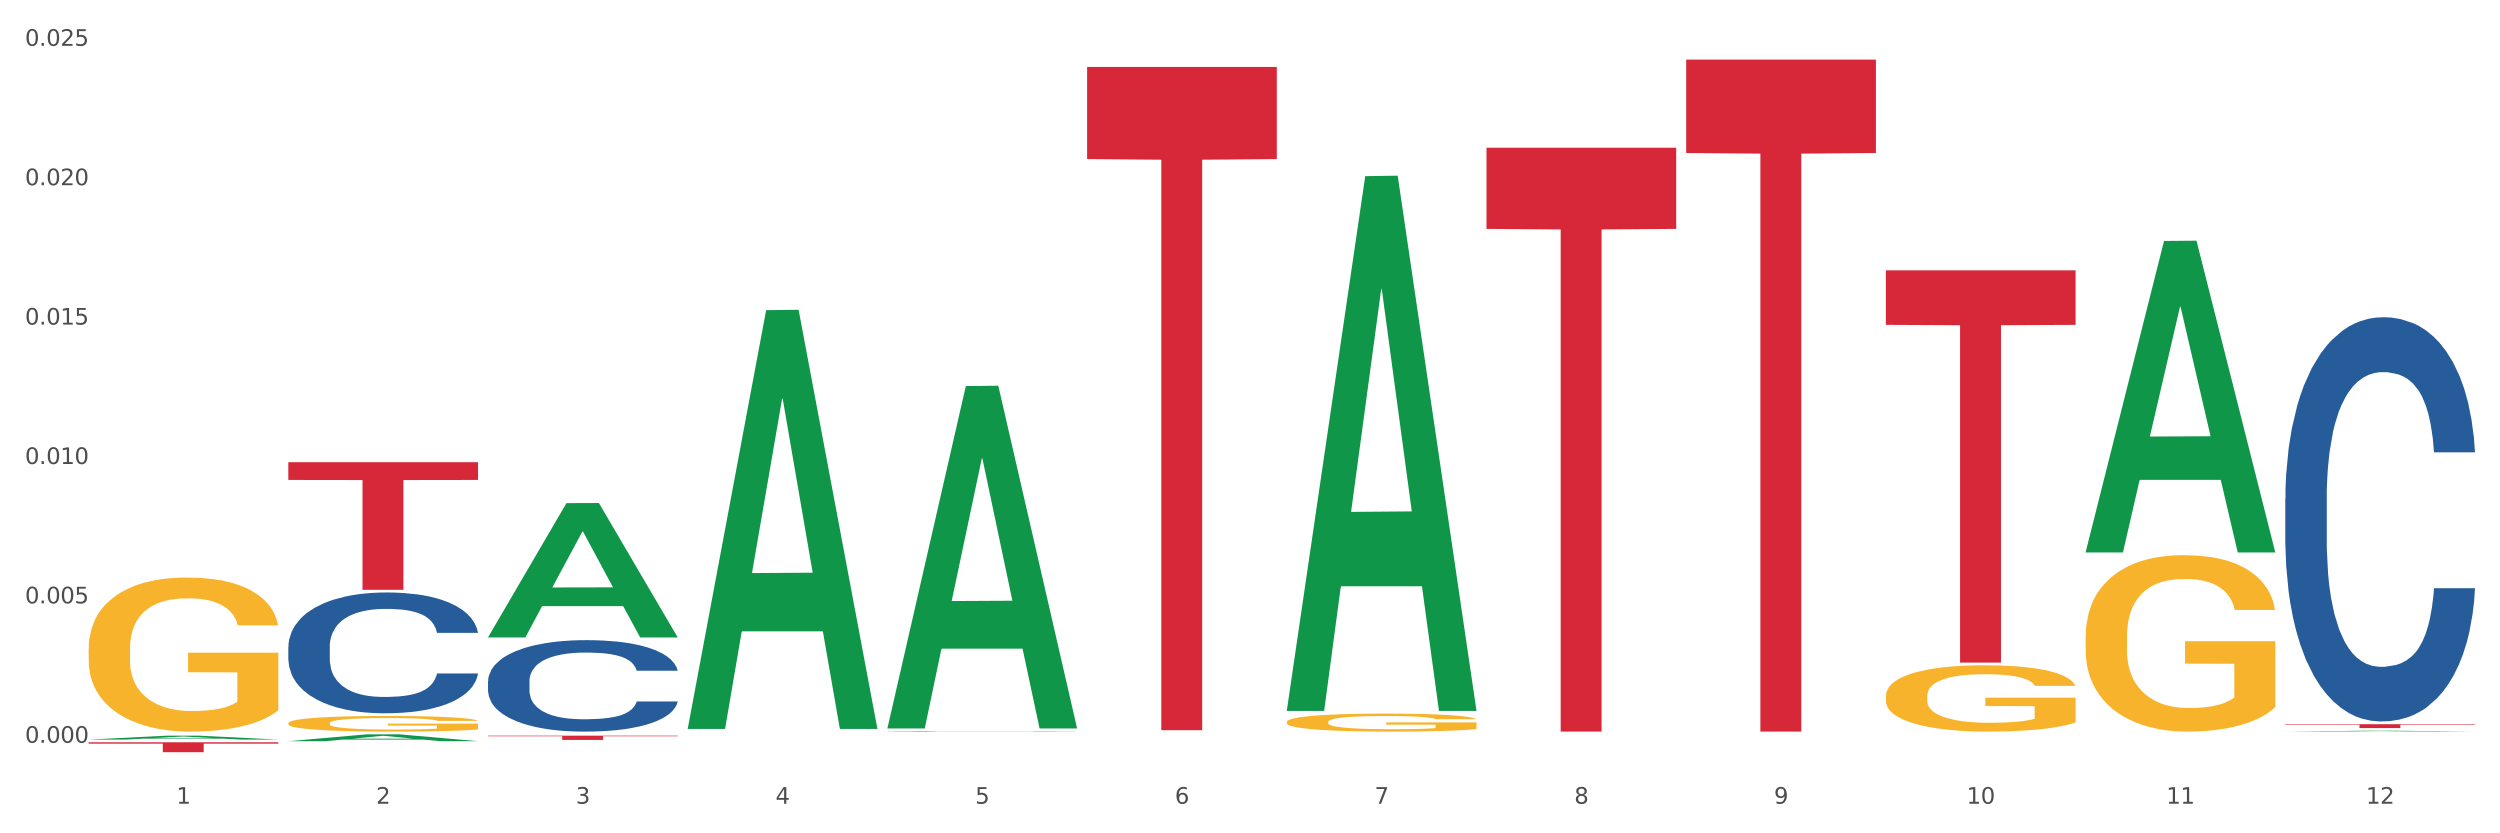 <?xml version="1.0" encoding="utf-8" standalone="no"?>
<!DOCTYPE svg PUBLIC "-//W3C//DTD SVG 1.1//EN"
  "http://www.w3.org/Graphics/SVG/1.1/DTD/svg11.dtd">
<svg xmlns:xlink="http://www.w3.org/1999/xlink" width="1080pt" height="360pt" viewBox="0 0 1080 360" xmlns="http://www.w3.org/2000/svg" version="1.1">
 <rect x="0" y="0" width="1080" height="360" fill="#333333" stroke="none"/>
 <defs>
  <style type="text/css">*{stroke-linejoin: round; stroke-linecap: butt}</style>
 </defs>
 <g id="figure_1">
  <g id="patch_1">
   <path d="M 0 360 
L 1080 360 
L 1080 0 
L 0 0 
z
" style="fill: #ffffff; stroke: #ffffff; stroke-linejoin: miter"/>
  </g>
  <g id="axes_1">
   <g id="matplotlib.axis_1">
    <g id="xtick_1">
     <g id="text_1">
      <!-- 1 -->
      <g style="fill: #4d4d4d" transform="translate(76.207 347.204) scale(0.096 -0.096)">
       <defs>
        <path id="DejaVuSans-31" d="M 794 531 
L 1825 531 
L 1825 4091 
L 703 3866 
L 703 4441 
L 1819 4666 
L 2450 4666 
L 2450 531 
L 3481 531 
L 3481 0 
L 794 0 
L 794 531 
z
" transform="scale(0.016)"/>
       </defs>
       <use xlink:href="#DejaVuSans-31"/>
      </g>
     </g>
    </g>
    <g id="xtick_2">
     <g id="text_2">
      <!-- 2 -->
      <g style="fill: #4d4d4d" transform="translate(162.476 347.204) scale(0.096 -0.096)">
       <defs>
        <path id="DejaVuSans-32" d="M 1228 531 
L 3431 531 
L 3431 0 
L 469 0 
L 469 531 
Q 828 903 1448 1529 
Q 2069 2156 2228 2338 
Q 2531 2678 2651 2914 
Q 2772 3150 2772 3378 
Q 2772 3750 2511 3984 
Q 2250 4219 1831 4219 
Q 1534 4219 1204 4116 
Q 875 4013 500 3803 
L 500 4441 
Q 881 4594 1212 4672 
Q 1544 4750 1819 4750 
Q 2544 4750 2975 4387 
Q 3406 4025 3406 3419 
Q 3406 3131 3298 2873 
Q 3191 2616 2906 2266 
Q 2828 2175 2409 1742 
Q 1991 1309 1228 531 
z
" transform="scale(0.016)"/>
       </defs>
       <use xlink:href="#DejaVuSans-32"/>
      </g>
     </g>
    </g>
    <g id="xtick_3">
     <g id="text_3">
      <!-- 3 -->
      <g style="fill: #4d4d4d" transform="translate(248.745 347.204) scale(0.096 -0.096)">
       <defs>
        <path id="DejaVuSans-33" d="M 2597 2516 
Q 3050 2419 3304 2112 
Q 3559 1806 3559 1356 
Q 3559 666 3084 287 
Q 2609 -91 1734 -91 
Q 1441 -91 1130 -33 
Q 819 25 488 141 
L 488 750 
Q 750 597 1062 519 
Q 1375 441 1716 441 
Q 2309 441 2620 675 
Q 2931 909 2931 1356 
Q 2931 1769 2642 2001 
Q 2353 2234 1838 2234 
L 1294 2234 
L 1294 2753 
L 1863 2753 
Q 2328 2753 2575 2939 
Q 2822 3125 2822 3475 
Q 2822 3834 2567 4026 
Q 2313 4219 1838 4219 
Q 1578 4219 1281 4162 
Q 984 4106 628 3988 
L 628 4550 
Q 988 4650 1302 4700 
Q 1616 4750 1894 4750 
Q 2613 4750 3031 4423 
Q 3450 4097 3450 3541 
Q 3450 3153 3228 2886 
Q 3006 2619 2597 2516 
z
" transform="scale(0.016)"/>
       </defs>
       <use xlink:href="#DejaVuSans-33"/>
      </g>
     </g>
    </g>
    <g id="xtick_4">
     <g id="text_4">
      <!-- 4 -->
      <g style="fill: #4d4d4d" transform="translate(335.014 347.204) scale(0.096 -0.096)">
       <defs>
        <path id="DejaVuSans-34" d="M 2419 4116 
L 825 1625 
L 2419 1625 
L 2419 4116 
z
M 2253 4666 
L 3047 4666 
L 3047 1625 
L 3713 1625 
L 3713 1100 
L 3047 1100 
L 3047 0 
L 2419 0 
L 2419 1100 
L 313 1100 
L 313 1709 
L 2253 4666 
z
" transform="scale(0.016)"/>
       </defs>
       <use xlink:href="#DejaVuSans-34"/>
      </g>
     </g>
    </g>
    <g id="xtick_5">
     <g id="text_5">
      <!-- 5 -->
      <g style="fill: #4d4d4d" transform="translate(421.284 347.204) scale(0.096 -0.096)">
       <defs>
        <path id="DejaVuSans-35" d="M 691 4666 
L 3169 4666 
L 3169 4134 
L 1269 4134 
L 1269 2991 
Q 1406 3038 1543 3061 
Q 1681 3084 1819 3084 
Q 2600 3084 3056 2656 
Q 3513 2228 3513 1497 
Q 3513 744 3044 326 
Q 2575 -91 1722 -91 
Q 1428 -91 1123 -41 
Q 819 9 494 109 
L 494 744 
Q 775 591 1075 516 
Q 1375 441 1709 441 
Q 2250 441 2565 725 
Q 2881 1009 2881 1497 
Q 2881 1984 2565 2268 
Q 2250 2553 1709 2553 
Q 1456 2553 1204 2497 
Q 953 2441 691 2322 
L 691 4666 
z
" transform="scale(0.016)"/>
       </defs>
       <use xlink:href="#DejaVuSans-35"/>
      </g>
     </g>
    </g>
    <g id="xtick_6">
     <g id="text_6">
      <!-- 6 -->
      <g style="fill: #4d4d4d" transform="translate(507.553 347.204) scale(0.096 -0.096)">
       <defs>
        <path id="DejaVuSans-36" d="M 2113 2584 
Q 1688 2584 1439 2293 
Q 1191 2003 1191 1497 
Q 1191 994 1439 701 
Q 1688 409 2113 409 
Q 2538 409 2786 701 
Q 3034 994 3034 1497 
Q 3034 2003 2786 2293 
Q 2538 2584 2113 2584 
z
M 3366 4563 
L 3366 3988 
Q 3128 4100 2886 4159 
Q 2644 4219 2406 4219 
Q 1781 4219 1451 3797 
Q 1122 3375 1075 2522 
Q 1259 2794 1537 2939 
Q 1816 3084 2150 3084 
Q 2853 3084 3261 2657 
Q 3669 2231 3669 1497 
Q 3669 778 3244 343 
Q 2819 -91 2113 -91 
Q 1303 -91 875 529 
Q 447 1150 447 2328 
Q 447 3434 972 4092 
Q 1497 4750 2381 4750 
Q 2619 4750 2861 4703 
Q 3103 4656 3366 4563 
z
" transform="scale(0.016)"/>
       </defs>
       <use xlink:href="#DejaVuSans-36"/>
      </g>
     </g>
    </g>
    <g id="xtick_7">
     <g id="text_7">
      <!-- 7 -->
      <g style="fill: #4d4d4d" transform="translate(593.822 347.204) scale(0.096 -0.096)">
       <defs>
        <path id="DejaVuSans-37" d="M 525 4666 
L 3525 4666 
L 3525 4397 
L 1831 0 
L 1172 0 
L 2766 4134 
L 525 4134 
L 525 4666 
z
" transform="scale(0.016)"/>
       </defs>
       <use xlink:href="#DejaVuSans-37"/>
      </g>
     </g>
    </g>
    <g id="xtick_8">
     <g id="text_8">
      <!-- 8 -->
      <g style="fill: #4d4d4d" transform="translate(680.091 347.204) scale(0.096 -0.096)">
       <defs>
        <path id="DejaVuSans-38" d="M 2034 2216 
Q 1584 2216 1326 1975 
Q 1069 1734 1069 1313 
Q 1069 891 1326 650 
Q 1584 409 2034 409 
Q 2484 409 2743 651 
Q 3003 894 3003 1313 
Q 3003 1734 2745 1975 
Q 2488 2216 2034 2216 
z
M 1403 2484 
Q 997 2584 770 2862 
Q 544 3141 544 3541 
Q 544 4100 942 4425 
Q 1341 4750 2034 4750 
Q 2731 4750 3128 4425 
Q 3525 4100 3525 3541 
Q 3525 3141 3298 2862 
Q 3072 2584 2669 2484 
Q 3125 2378 3379 2068 
Q 3634 1759 3634 1313 
Q 3634 634 3220 271 
Q 2806 -91 2034 -91 
Q 1263 -91 848 271 
Q 434 634 434 1313 
Q 434 1759 690 2068 
Q 947 2378 1403 2484 
z
M 1172 3481 
Q 1172 3119 1398 2916 
Q 1625 2713 2034 2713 
Q 2441 2713 2670 2916 
Q 2900 3119 2900 3481 
Q 2900 3844 2670 4047 
Q 2441 4250 2034 4250 
Q 1625 4250 1398 4047 
Q 1172 3844 1172 3481 
z
" transform="scale(0.016)"/>
       </defs>
       <use xlink:href="#DejaVuSans-38"/>
      </g>
     </g>
    </g>
    <g id="xtick_9">
     <g id="text_9">
      <!-- 9 -->
      <g style="fill: #4d4d4d" transform="translate(766.361 347.204) scale(0.096 -0.096)">
       <defs>
        <path id="DejaVuSans-39" d="M 703 97 
L 703 672 
Q 941 559 1184 500 
Q 1428 441 1663 441 
Q 2288 441 2617 861 
Q 2947 1281 2994 2138 
Q 2813 1869 2534 1725 
Q 2256 1581 1919 1581 
Q 1219 1581 811 2004 
Q 403 2428 403 3163 
Q 403 3881 828 4315 
Q 1253 4750 1959 4750 
Q 2769 4750 3195 4129 
Q 3622 3509 3622 2328 
Q 3622 1225 3098 567 
Q 2575 -91 1691 -91 
Q 1453 -91 1209 -44 
Q 966 3 703 97 
z
M 1959 2075 
Q 2384 2075 2632 2365 
Q 2881 2656 2881 3163 
Q 2881 3666 2632 3958 
Q 2384 4250 1959 4250 
Q 1534 4250 1286 3958 
Q 1038 3666 1038 3163 
Q 1038 2656 1286 2365 
Q 1534 2075 1959 2075 
z
" transform="scale(0.016)"/>
       </defs>
       <use xlink:href="#DejaVuSans-39"/>
      </g>
     </g>
    </g>
    <g id="xtick_10">
     <g id="text_10">
      <!-- 10 -->
      <g style="fill: #4d4d4d" transform="translate(849.576 347.204) scale(0.096 -0.096)">
       <defs>
        <path id="DejaVuSans-30" d="M 2034 4250 
Q 1547 4250 1301 3770 
Q 1056 3291 1056 2328 
Q 1056 1369 1301 889 
Q 1547 409 2034 409 
Q 2525 409 2770 889 
Q 3016 1369 3016 2328 
Q 3016 3291 2770 3770 
Q 2525 4250 2034 4250 
z
M 2034 4750 
Q 2819 4750 3233 4129 
Q 3647 3509 3647 2328 
Q 3647 1150 3233 529 
Q 2819 -91 2034 -91 
Q 1250 -91 836 529 
Q 422 1150 422 2328 
Q 422 3509 836 4129 
Q 1250 4750 2034 4750 
z
" transform="scale(0.016)"/>
       </defs>
       <use xlink:href="#DejaVuSans-31"/>
       <use xlink:href="#DejaVuSans-30" transform="translate(63.623 0)"/>
      </g>
     </g>
    </g>
    <g id="xtick_11">
     <g id="text_11">
      <!-- 11 -->
      <g style="fill: #4d4d4d" transform="translate(935.845 347.204) scale(0.096 -0.096)">
       <use xlink:href="#DejaVuSans-31"/>
       <use xlink:href="#DejaVuSans-31" transform="translate(63.623 0)"/>
      </g>
     </g>
    </g>
    <g id="xtick_12">
     <g id="text_12">
      <!-- 12 -->
      <g style="fill: #4d4d4d" transform="translate(1022.114 347.204) scale(0.096 -0.096)">
       <use xlink:href="#DejaVuSans-31"/>
       <use xlink:href="#DejaVuSans-32" transform="translate(63.623 0)"/>
      </g>
     </g>
    </g>
    <g id="xtick_13"/>
    <g id="xtick_14"/>
    <g id="xtick_15"/>
    <g id="xtick_16"/>
    <g id="xtick_17"/>
    <g id="xtick_18"/>
    <g id="xtick_19"/>
    <g id="xtick_20"/>
    <g id="xtick_21"/>
    <g id="xtick_22"/>
    <g id="xtick_23"/>
   </g>
   <g id="matplotlib.axis_2">
    <g id="ytick_1">
     <g id="text_13">
      <!-- 0.000 -->
      <g style="fill: #4d4d4d" transform="translate(10.8 320.875) scale(0.096 -0.096)">
       <defs>
        <path id="DejaVuSans-2e" d="M 684 794 
L 1344 794 
L 1344 0 
L 684 0 
L 684 794 
z
" transform="scale(0.016)"/>
       </defs>
       <use xlink:href="#DejaVuSans-30"/>
       <use xlink:href="#DejaVuSans-2e" transform="translate(63.623 0)"/>
       <use xlink:href="#DejaVuSans-30" transform="translate(95.41 0)"/>
       <use xlink:href="#DejaVuSans-30" transform="translate(159.033 0)"/>
       <use xlink:href="#DejaVuSans-30" transform="translate(222.656 0)"/>
      </g>
     </g>
    </g>
    <g id="ytick_2">
     <g id="text_14">
      <!-- 0.005 -->
      <g style="fill: #4d4d4d" transform="translate(10.8 260.658) scale(0.096 -0.096)">
       <use xlink:href="#DejaVuSans-30"/>
       <use xlink:href="#DejaVuSans-2e" transform="translate(63.623 0)"/>
       <use xlink:href="#DejaVuSans-30" transform="translate(95.41 0)"/>
       <use xlink:href="#DejaVuSans-30" transform="translate(159.033 0)"/>
       <use xlink:href="#DejaVuSans-35" transform="translate(222.656 0)"/>
      </g>
     </g>
    </g>
    <g id="ytick_3">
     <g id="text_15">
      <!-- 0.010 -->
      <g style="fill: #4d4d4d" transform="translate(10.8 200.442) scale(0.096 -0.096)">
       <use xlink:href="#DejaVuSans-30"/>
       <use xlink:href="#DejaVuSans-2e" transform="translate(63.623 0)"/>
       <use xlink:href="#DejaVuSans-30" transform="translate(95.41 0)"/>
       <use xlink:href="#DejaVuSans-31" transform="translate(159.033 0)"/>
       <use xlink:href="#DejaVuSans-30" transform="translate(222.656 0)"/>
      </g>
     </g>
    </g>
    <g id="ytick_4">
     <g id="text_16">
      <!-- 0.015 -->
      <g style="fill: #4d4d4d" transform="translate(10.8 140.225) scale(0.096 -0.096)">
       <use xlink:href="#DejaVuSans-30"/>
       <use xlink:href="#DejaVuSans-2e" transform="translate(63.623 0)"/>
       <use xlink:href="#DejaVuSans-30" transform="translate(95.41 0)"/>
       <use xlink:href="#DejaVuSans-31" transform="translate(159.033 0)"/>
       <use xlink:href="#DejaVuSans-35" transform="translate(222.656 0)"/>
      </g>
     </g>
    </g>
    <g id="ytick_5">
     <g id="text_17">
      <!-- 0.020 -->
      <g style="fill: #4d4d4d" transform="translate(10.8 80.009) scale(0.096 -0.096)">
       <use xlink:href="#DejaVuSans-30"/>
       <use xlink:href="#DejaVuSans-2e" transform="translate(63.623 0)"/>
       <use xlink:href="#DejaVuSans-30" transform="translate(95.41 0)"/>
       <use xlink:href="#DejaVuSans-32" transform="translate(159.033 0)"/>
       <use xlink:href="#DejaVuSans-30" transform="translate(222.656 0)"/>
      </g>
     </g>
    </g>
    <g id="ytick_6">
     <g id="text_18">
      <!-- 0.025 -->
      <g style="fill: #4d4d4d" transform="translate(10.8 19.793) scale(0.096 -0.096)">
       <use xlink:href="#DejaVuSans-30"/>
       <use xlink:href="#DejaVuSans-2e" transform="translate(63.623 0)"/>
       <use xlink:href="#DejaVuSans-30" transform="translate(95.41 0)"/>
       <use xlink:href="#DejaVuSans-32" transform="translate(159.033 0)"/>
       <use xlink:href="#DejaVuSans-35" transform="translate(222.656 0)"/>
      </g>
     </g>
    </g>
    <g id="ytick_7"/>
    <g id="ytick_8"/>
    <g id="ytick_9"/>
    <g id="ytick_10"/>
    <g id="ytick_11"/>
   </g>
   <g id="PolyCollection_1">
    <path d="M 38.283 319.498 
L 38.367 319.496 
L 72.164 317.815 
L 86.189 317.813 
L 120.239 319.501 
L 104.017 319.501 
L 96.666 319.108 
L 61.771 319.108 
L 61.518 319.114 
L 54.421 319.501 
L 38.283 319.501 
L 38.283 319.498 
L 66.165 318.873 
L 92.272 318.872 
L 79.345 318.173 
L 79.176 318.17 
L 79.007 318.175 
L 66.08 318.872 
L 66.165 318.873 
L 38.283 319.498 
z
" clip-path="url(#pe23109fe87)" style="fill: #109648"/>
    <path d="M 814.706 116.791 
L 896.662 116.791 
L 896.662 140.339 
L 864.423 140.498 
L 864.423 286.24 
L 846.75 286.24 
L 846.75 140.498 
L 814.706 140.339 
L 814.706 116.951 
L 814.706 116.791 
z
" clip-path="url(#pe23109fe87)" style="fill: #d62839"/>
    <path d="M 728.437 25.759 
L 810.392 25.759 
L 810.392 66.102 
L 778.154 66.375 
L 778.154 316.061 
L 760.481 316.061 
L 760.481 66.375 
L 728.437 66.102 
L 728.437 26.032 
L 728.437 25.759 
z
" clip-path="url(#pe23109fe87)" style="fill: #d62839"/>
    <path d="M 642.167 63.83 
L 724.123 63.83 
L 724.123 98.882 
L 691.885 99.119 
L 691.885 316.061 
L 674.212 316.061 
L 674.212 99.119 
L 642.167 98.882 
L 642.167 64.067 
L 642.167 63.83 
z
" clip-path="url(#pe23109fe87)" style="fill: #d62839"/>
    <path d="M 469.629 28.908 
L 551.585 28.908 
L 551.585 68.726 
L 519.346 68.995 
L 519.346 315.434 
L 501.673 315.434 
L 501.673 68.995 
L 469.629 68.726 
L 469.629 29.177 
L 469.629 28.908 
z
" clip-path="url(#pe23109fe87)" style="fill: #d62839"/>
    <path d="M 210.821 317.817 
L 292.777 317.817 
L 292.777 318.072 
L 260.539 318.074 
L 260.539 319.651 
L 242.866 319.651 
L 242.866 318.074 
L 210.821 318.072 
L 210.821 317.819 
L 210.821 317.817 
z
" clip-path="url(#pe23109fe87)" style="fill: #d62839"/>
    <path d="M 124.552 199.676 
L 206.508 199.676 
L 206.508 207.334 
L 174.269 207.386 
L 174.269 254.784 
L 156.597 254.784 
L 156.597 207.386 
L 124.552 207.334 
L 124.552 199.728 
L 124.552 199.676 
z
" clip-path="url(#pe23109fe87)" style="fill: #d62839"/>
    <path d="M 38.283 320.667 
L 120.239 320.667 
L 120.239 321.262 
L 88 321.266 
L 88 324.95 
L 70.327 324.95 
L 70.327 321.266 
L 38.283 321.262 
L 38.283 320.671 
L 38.283 320.667 
z
" clip-path="url(#pe23109fe87)" style="fill: #d62839"/>
    <path d="M 124.552 279.4 
L 124.649 279.352 
L 124.649 278.018 
L 124.94 276.206 
L 126.005 272.87 
L 127.362 270.344 
L 129.687 267.389 
L 130.946 266.15 
L 132.593 264.767 
L 135.983 262.527 
L 139.858 260.621 
L 142.571 259.572 
L 144.605 258.905 
L 149.158 257.713 
L 151.774 257.189 
L 154.486 256.76 
L 156.811 256.474 
L 160.686 256.141 
L 163.786 255.998 
L 167.371 255.95 
L 170.374 255.998 
L 174.346 256.188 
L 180.158 256.76 
L 182.386 257.094 
L 185.389 257.666 
L 188.489 258.428 
L 191.008 259.191 
L 193.914 260.287 
L 196.917 261.717 
L 199.824 263.528 
L 201.858 265.196 
L 203.505 266.96 
L 204.958 269.105 
L 206.024 271.44 
L 206.508 273.394 
L 188.78 273.394 
L 188.296 271.631 
L 187.327 269.724 
L 186.358 268.437 
L 185.292 267.389 
L 183.646 266.197 
L 182.192 265.435 
L 179.771 264.529 
L 177.543 263.957 
L 175.702 263.624 
L 173.474 263.338 
L 168.727 263.052 
L 165.336 263.052 
L 163.205 263.147 
L 160.589 263.385 
L 158.361 263.719 
L 155.746 264.291 
L 153.711 264.91 
L 151.677 265.721 
L 150.515 266.293 
L 148.771 267.341 
L 147.608 268.199 
L 146.058 269.677 
L 145.186 270.725 
L 143.636 273.442 
L 142.958 275.444 
L 142.668 276.826 
L 142.474 278.351 
L 142.474 285.787 
L 143.055 289.123 
L 143.54 290.553 
L 144.315 292.173 
L 145.768 294.271 
L 147.899 296.32 
L 150.127 297.798 
L 151.968 298.703 
L 153.711 299.37 
L 155.455 299.895 
L 157.586 300.371 
L 159.33 300.657 
L 161.946 300.943 
L 165.046 301.086 
L 167.468 301.086 
L 172.408 300.848 
L 174.636 300.61 
L 176.768 300.276 
L 179.092 299.752 
L 180.933 299.18 
L 181.999 298.751 
L 183.742 297.845 
L 185.099 296.892 
L 186.261 295.796 
L 187.036 294.843 
L 187.908 293.413 
L 188.586 291.792 
L 188.78 290.934 
L 206.508 290.934 
L 206.12 292.65 
L 205.442 294.318 
L 204.086 296.558 
L 203.02 297.845 
L 201.374 299.418 
L 199.63 300.753 
L 197.208 302.23 
L 194.98 303.326 
L 192.655 304.28 
L 190.136 305.138 
L 185.583 306.329 
L 183.936 306.663 
L 180.449 307.235 
L 177.736 307.568 
L 173.764 307.902 
L 169.696 308.093 
L 165.433 308.14 
L 161.655 308.045 
L 157.49 307.759 
L 154.874 307.473 
L 151.968 307.044 
L 148.577 306.377 
L 145.38 305.567 
L 142.377 304.613 
L 139.568 303.517 
L 136.952 302.278 
L 133.562 300.228 
L 131.043 298.227 
L 129.202 296.368 
L 127.943 294.795 
L 126.683 292.793 
L 126.005 291.411 
L 124.94 288.074 
L 124.552 284.976 
L 124.552 279.4 
z
" clip-path="url(#pe23109fe87)" style="fill: #255c99"/>
    <path d="M 210.821 294.299 
L 210.918 294.263 
L 210.918 293.252 
L 211.209 291.881 
L 212.275 289.355 
L 213.631 287.442 
L 215.956 285.204 
L 217.215 284.266 
L 218.862 283.219 
L 222.253 281.523 
L 226.128 280.08 
L 228.84 279.286 
L 230.874 278.78 
L 235.428 277.878 
L 238.043 277.481 
L 240.756 277.156 
L 243.081 276.94 
L 246.956 276.687 
L 250.056 276.579 
L 253.64 276.543 
L 256.643 276.579 
L 260.615 276.723 
L 266.427 277.156 
L 268.655 277.409 
L 271.659 277.842 
L 274.759 278.419 
L 277.277 278.997 
L 280.183 279.827 
L 283.187 280.91 
L 286.093 282.281 
L 288.127 283.544 
L 289.774 284.88 
L 291.227 286.504 
L 292.293 288.272 
L 292.777 289.752 
L 275.049 289.752 
L 274.565 288.416 
L 273.596 286.973 
L 272.627 285.998 
L 271.562 285.204 
L 269.915 284.302 
L 268.462 283.725 
L 266.04 283.039 
L 263.812 282.606 
L 261.971 282.353 
L 259.743 282.137 
L 254.996 281.92 
L 251.606 281.92 
L 249.474 281.992 
L 246.859 282.173 
L 244.631 282.425 
L 242.015 282.858 
L 239.981 283.328 
L 237.946 283.941 
L 236.784 284.374 
L 235.04 285.168 
L 233.878 285.818 
L 232.328 286.937 
L 231.456 287.731 
L 229.906 289.788 
L 229.228 291.304 
L 228.937 292.35 
L 228.743 293.505 
L 228.743 299.135 
L 229.324 301.661 
L 229.809 302.744 
L 230.584 303.971 
L 232.037 305.559 
L 234.168 307.111 
L 236.396 308.23 
L 238.237 308.916 
L 239.981 309.421 
L 241.724 309.818 
L 243.856 310.179 
L 245.599 310.395 
L 248.215 310.612 
L 251.315 310.72 
L 253.737 310.72 
L 258.677 310.54 
L 260.905 310.359 
L 263.037 310.107 
L 265.362 309.71 
L 267.202 309.276 
L 268.268 308.952 
L 270.012 308.266 
L 271.368 307.544 
L 272.53 306.714 
L 273.305 305.992 
L 274.177 304.91 
L 274.855 303.683 
L 275.049 303.033 
L 292.777 303.033 
L 292.39 304.332 
L 291.712 305.595 
L 290.355 307.292 
L 289.29 308.266 
L 287.643 309.457 
L 285.899 310.467 
L 283.477 311.586 
L 281.249 312.416 
L 278.924 313.138 
L 276.405 313.788 
L 271.852 314.69 
L 270.205 314.943 
L 266.718 315.376 
L 264.005 315.628 
L 260.034 315.881 
L 255.965 316.025 
L 251.702 316.061 
L 247.924 315.989 
L 243.759 315.773 
L 241.143 315.556 
L 238.237 315.231 
L 234.846 314.726 
L 231.649 314.113 
L 228.646 313.391 
L 225.837 312.561 
L 223.221 311.622 
L 219.831 310.07 
L 217.312 308.555 
L 215.471 307.147 
L 214.212 305.956 
L 212.953 304.44 
L 212.275 303.394 
L 211.209 300.867 
L 210.821 298.522 
L 210.821 294.299 
z
" clip-path="url(#pe23109fe87)" style="fill: #255c99"/>
    <path d="M 383.36 315.956 
L 383.457 315.956 
L 383.457 315.951 
L 383.747 315.944 
L 384.813 315.932 
L 386.169 315.923 
L 388.494 315.912 
L 389.754 315.907 
L 391.4 315.902 
L 394.791 315.894 
L 398.666 315.887 
L 401.378 315.883 
L 403.413 315.881 
L 407.966 315.876 
L 410.582 315.874 
L 413.294 315.873 
L 415.619 315.872 
L 419.494 315.871 
L 422.594 315.87 
L 426.178 315.87 
L 429.181 315.87 
L 433.153 315.871 
L 438.966 315.873 
L 441.194 315.874 
L 444.197 315.876 
L 447.297 315.879 
L 449.816 315.882 
L 452.722 315.886 
L 455.725 315.891 
L 458.631 315.898 
L 460.666 315.904 
L 462.312 315.91 
L 463.766 315.918 
L 464.831 315.927 
L 465.316 315.934 
L 447.588 315.934 
L 447.103 315.927 
L 446.134 315.92 
L 445.166 315.916 
L 444.1 315.912 
L 442.453 315.908 
L 441 315.905 
L 438.578 315.901 
L 436.35 315.899 
L 434.51 315.898 
L 432.281 315.897 
L 427.535 315.896 
L 424.144 315.896 
L 422.013 315.896 
L 419.397 315.897 
L 417.169 315.898 
L 414.553 315.901 
L 412.519 315.903 
L 410.485 315.906 
L 409.322 315.908 
L 407.578 315.912 
L 406.416 315.915 
L 404.866 315.92 
L 403.994 315.924 
L 402.444 315.934 
L 401.766 315.941 
L 401.475 315.947 
L 401.282 315.952 
L 401.282 315.979 
L 401.863 315.992 
L 402.347 315.997 
L 403.122 316.003 
L 404.575 316.011 
L 406.707 316.018 
L 408.935 316.023 
L 410.775 316.027 
L 412.519 316.029 
L 414.263 316.031 
L 416.394 316.033 
L 418.138 316.034 
L 420.753 316.035 
L 423.853 316.036 
L 426.275 316.036 
L 431.216 316.035 
L 433.444 316.034 
L 435.575 316.033 
L 437.9 316.031 
L 439.741 316.029 
L 440.806 316.027 
L 442.55 316.024 
L 443.906 316.02 
L 445.069 316.016 
L 445.844 316.013 
L 446.716 316.007 
L 447.394 316.001 
L 447.588 315.998 
L 465.316 315.998 
L 464.928 316.005 
L 464.25 316.011 
L 462.894 316.019 
L 461.828 316.024 
L 460.181 316.029 
L 458.437 316.034 
L 456.016 316.04 
L 453.788 316.044 
L 451.463 316.047 
L 448.944 316.05 
L 444.391 316.055 
L 442.744 316.056 
L 439.256 316.058 
L 436.544 316.059 
L 432.572 316.061 
L 428.503 316.061 
L 424.241 316.061 
L 420.463 316.061 
L 416.297 316.06 
L 413.682 316.059 
L 410.775 316.057 
L 407.385 316.055 
L 404.188 316.052 
L 401.185 316.048 
L 398.375 316.044 
L 395.76 316.04 
L 392.369 316.032 
L 389.85 316.025 
L 388.01 316.018 
L 386.75 316.012 
L 385.491 316.005 
L 384.813 316 
L 383.747 315.988 
L 383.36 315.976 
L 383.36 315.956 
z
" clip-path="url(#pe23109fe87)" style="fill: #255c99"/>
    <path d="M 987.244 215.504 
L 987.341 215.344 
L 987.341 210.879 
L 987.632 204.818 
L 988.697 193.654 
L 990.054 185.201 
L 992.379 175.312 
L 993.638 171.165 
L 995.285 166.54 
L 998.675 159.044 
L 1002.55 152.665 
L 1005.263 149.156 
L 1007.297 146.923 
L 1011.85 142.936 
L 1014.466 141.181 
L 1017.178 139.746 
L 1019.503 138.789 
L 1023.378 137.672 
L 1026.478 137.194 
L 1030.063 137.034 
L 1033.066 137.194 
L 1037.038 137.832 
L 1042.85 139.746 
L 1045.078 140.862 
L 1048.081 142.776 
L 1051.181 145.328 
L 1053.7 147.88 
L 1056.606 151.548 
L 1059.609 156.333 
L 1062.516 162.393 
L 1064.55 167.976 
L 1066.197 173.877 
L 1067.65 181.054 
L 1068.716 188.869 
L 1069.2 195.408 
L 1051.472 195.408 
L 1050.988 189.507 
L 1050.019 183.127 
L 1049.05 178.821 
L 1047.985 175.312 
L 1046.338 171.325 
L 1044.885 168.773 
L 1042.463 165.743 
L 1040.235 163.829 
L 1038.394 162.712 
L 1036.166 161.755 
L 1031.419 160.799 
L 1028.028 160.799 
L 1025.897 161.118 
L 1023.282 161.915 
L 1021.053 163.031 
L 1018.438 164.945 
L 1016.403 167.019 
L 1014.369 169.73 
L 1013.207 171.644 
L 1011.463 175.153 
L 1010.3 178.023 
L 1008.75 182.968 
L 1007.879 186.476 
L 1006.329 195.567 
L 1005.65 202.266 
L 1005.36 206.891 
L 1005.166 211.995 
L 1005.166 236.875 
L 1005.747 248.04 
L 1006.232 252.824 
L 1007.007 258.247 
L 1008.46 265.265 
L 1010.591 272.123 
L 1012.819 277.067 
L 1014.66 280.097 
L 1016.403 282.33 
L 1018.147 284.085 
L 1020.278 285.679 
L 1022.022 286.636 
L 1024.638 287.593 
L 1027.738 288.072 
L 1030.16 288.072 
L 1035.1 287.274 
L 1037.328 286.477 
L 1039.46 285.36 
L 1041.785 283.606 
L 1043.625 281.692 
L 1044.691 280.257 
L 1046.435 277.226 
L 1047.791 274.037 
L 1048.953 270.368 
L 1049.728 267.179 
L 1050.6 262.394 
L 1051.278 256.971 
L 1051.472 254.1 
L 1069.2 254.1 
L 1068.813 259.842 
L 1068.134 265.424 
L 1066.778 272.92 
L 1065.713 277.226 
L 1064.066 282.49 
L 1062.322 286.955 
L 1059.9 291.9 
L 1057.672 295.568 
L 1055.347 298.758 
L 1052.828 301.629 
L 1048.275 305.616 
L 1046.628 306.732 
L 1043.141 308.646 
L 1040.428 309.763 
L 1036.456 310.879 
L 1032.388 311.517 
L 1028.125 311.676 
L 1024.347 311.357 
L 1020.182 310.4 
L 1017.566 309.444 
L 1014.66 308.008 
L 1011.269 305.775 
L 1008.072 303.064 
L 1005.069 299.874 
L 1002.26 296.206 
L 999.644 292.059 
L 996.254 285.201 
L 993.735 278.502 
L 991.894 272.282 
L 990.635 267.019 
L 989.375 260.321 
L 988.697 255.695 
L 987.632 244.531 
L 987.244 234.164 
L 987.244 215.504 
z
" clip-path="url(#pe23109fe87)" style="fill: #255c99"/>
    <path d="M 900.975 275.059 
L 901.072 274.989 
L 901.072 272.483 
L 901.265 270.325 
L 902.233 265.104 
L 903.684 260.788 
L 904.749 258.491 
L 905.813 256.611 
L 907.071 254.732 
L 908.619 252.782 
L 911.425 249.928 
L 913.167 248.466 
L 915.296 246.935 
L 919.166 244.707 
L 921.972 243.454 
L 924.875 242.41 
L 929.616 241.157 
L 932.712 240.6 
L 936.002 240.182 
L 939.969 239.904 
L 942.969 239.834 
L 949.549 240.043 
L 955.161 240.67 
L 957.87 241.157 
L 961.353 241.992 
L 963.192 242.549 
L 966.191 243.663 
L 969.288 245.125 
L 971.416 246.378 
L 974.609 248.745 
L 977.028 251.112 
L 979.254 254.035 
L 980.415 256.054 
L 981.286 257.934 
L 982.06 260.092 
L 982.834 263.503 
L 965.417 263.503 
L 964.74 261.066 
L 963.676 258.769 
L 962.127 256.542 
L 960.773 255.149 
L 958.451 253.409 
L 956.322 252.295 
L 954.096 251.46 
L 951.387 250.764 
L 949.258 250.416 
L 946.259 250.137 
L 940.356 250.207 
L 936.389 250.764 
L 933.68 251.46 
L 931.938 252.086 
L 930.39 252.782 
L 928.648 253.757 
L 926.616 255.219 
L 925.165 256.542 
L 923.714 258.212 
L 922.553 259.883 
L 921.488 261.832 
L 920.617 263.921 
L 919.94 266.079 
L 919.359 268.724 
L 918.876 273.11 
L 918.876 282.647 
L 919.069 284.805 
L 919.553 287.659 
L 920.134 289.817 
L 921.101 292.393 
L 921.972 294.133 
L 923.617 296.639 
L 925.455 298.728 
L 926.907 300.05 
L 928.358 301.164 
L 930.874 302.696 
L 933.68 303.949 
L 936.099 304.714 
L 939.389 305.411 
L 941.614 305.689 
L 943.549 305.828 
L 948.291 305.828 
L 951.677 305.619 
L 955.451 305.132 
L 958.354 304.506 
L 960.773 303.74 
L 963.482 302.487 
L 965.224 301.303 
L 965.224 286.754 
L 943.937 286.684 
L 943.937 277.008 
L 982.931 277.008 
L 982.931 305.411 
L 981.286 306.872 
L 979.447 308.195 
L 977.512 309.378 
L 974.609 310.84 
L 971.126 312.233 
L 968.03 313.207 
L 964.74 314.043 
L 960.87 314.808 
L 955.838 315.505 
L 952.742 315.783 
L 948.871 315.992 
L 944.324 316.061 
L 940.356 315.922 
L 936.486 315.574 
L 932.422 314.948 
L 928.455 314.043 
L 925.455 313.138 
L 922.456 312.024 
L 919.263 310.562 
L 916.747 309.17 
L 914.812 307.917 
L 912.683 306.315 
L 910.361 304.227 
L 908.619 302.347 
L 907.071 300.398 
L 905.426 297.892 
L 904.265 295.734 
L 903.104 293.019 
L 902.426 291 
L 901.652 287.868 
L 901.072 283.482 
L 900.975 275.059 
z
" clip-path="url(#pe23109fe87)" style="fill: #f7b32b"/>
    <path d="M 814.706 300.648 
L 814.803 300.621 
L 814.803 299.679 
L 814.996 298.868 
L 815.964 296.905 
L 817.415 295.283 
L 818.479 294.419 
L 819.544 293.713 
L 820.802 293.006 
L 822.35 292.273 
L 825.156 291.201 
L 826.898 290.651 
L 829.026 290.075 
L 832.897 289.238 
L 835.703 288.767 
L 838.606 288.374 
L 843.347 287.903 
L 846.443 287.694 
L 849.733 287.537 
L 853.7 287.432 
L 856.7 287.406 
L 863.279 287.484 
L 868.891 287.72 
L 871.601 287.903 
L 875.084 288.217 
L 876.923 288.427 
L 879.922 288.845 
L 883.018 289.395 
L 885.147 289.866 
L 888.34 290.756 
L 890.759 291.645 
L 892.985 292.745 
L 894.146 293.503 
L 895.017 294.21 
L 895.791 295.021 
L 896.565 296.304 
L 879.148 296.304 
L 878.471 295.388 
L 877.406 294.524 
L 875.858 293.687 
L 874.504 293.163 
L 872.181 292.509 
L 870.053 292.09 
L 867.827 291.776 
L 865.118 291.515 
L 862.989 291.384 
L 859.99 291.279 
L 854.087 291.305 
L 850.12 291.515 
L 847.411 291.776 
L 845.669 292.012 
L 844.121 292.273 
L 842.379 292.64 
L 840.347 293.189 
L 838.896 293.687 
L 837.444 294.315 
L 836.283 294.943 
L 835.219 295.675 
L 834.348 296.461 
L 833.671 297.272 
L 833.09 298.266 
L 832.606 299.915 
L 832.606 303.5 
L 832.8 304.311 
L 833.284 305.384 
L 833.864 306.196 
L 834.832 307.164 
L 835.703 307.818 
L 837.348 308.76 
L 839.186 309.545 
L 840.638 310.042 
L 842.089 310.461 
L 844.605 311.037 
L 847.411 311.508 
L 849.83 311.796 
L 853.12 312.058 
L 855.345 312.162 
L 857.28 312.215 
L 862.021 312.215 
L 865.408 312.136 
L 869.182 311.953 
L 872.085 311.717 
L 874.504 311.429 
L 877.213 310.958 
L 878.955 310.514 
L 878.955 305.044 
L 857.667 305.018 
L 857.667 301.38 
L 896.662 301.38 
L 896.662 312.058 
L 895.017 312.607 
L 893.178 313.104 
L 891.243 313.549 
L 888.34 314.099 
L 884.857 314.622 
L 881.761 314.988 
L 878.471 315.303 
L 874.6 315.59 
L 869.569 315.852 
L 866.472 315.957 
L 862.602 316.035 
L 858.054 316.061 
L 854.087 316.009 
L 850.217 315.878 
L 846.153 315.643 
L 842.186 315.303 
L 839.186 314.962 
L 836.187 314.544 
L 832.993 313.994 
L 830.478 313.471 
L 828.543 313 
L 826.414 312.398 
L 824.092 311.613 
L 822.35 310.906 
L 820.802 310.173 
L 819.157 309.231 
L 817.996 308.42 
L 816.835 307.399 
L 816.157 306.64 
L 815.383 305.463 
L 814.803 303.814 
L 814.706 300.648 
z
" clip-path="url(#pe23109fe87)" style="fill: #f7b32b"/>
    <path d="M 555.898 311.873 
L 555.995 311.866 
L 555.995 311.61 
L 556.189 311.39 
L 557.156 310.856 
L 558.608 310.415 
L 559.672 310.181 
L 560.736 309.989 
L 561.994 309.797 
L 563.542 309.598 
L 566.348 309.306 
L 568.09 309.157 
L 570.219 309 
L 574.089 308.773 
L 576.895 308.645 
L 579.798 308.538 
L 584.539 308.41 
L 587.636 308.353 
L 590.925 308.311 
L 594.893 308.282 
L 597.892 308.275 
L 604.472 308.296 
L 610.084 308.36 
L 612.793 308.41 
L 616.276 308.496 
L 618.115 308.552 
L 621.114 308.666 
L 624.211 308.815 
L 626.34 308.943 
L 629.533 309.185 
L 631.952 309.427 
L 634.177 309.726 
L 635.338 309.932 
L 636.209 310.124 
L 636.983 310.344 
L 637.757 310.693 
L 620.34 310.693 
L 619.663 310.444 
L 618.599 310.209 
L 617.051 309.982 
L 615.696 309.839 
L 613.374 309.662 
L 611.245 309.548 
L 609.019 309.463 
L 606.31 309.391 
L 604.181 309.356 
L 601.182 309.327 
L 595.28 309.335 
L 591.312 309.391 
L 588.603 309.463 
L 586.861 309.527 
L 585.313 309.598 
L 583.572 309.697 
L 581.54 309.847 
L 580.088 309.982 
L 578.637 310.152 
L 577.476 310.323 
L 576.411 310.522 
L 575.541 310.735 
L 574.863 310.956 
L 574.283 311.226 
L 573.799 311.674 
L 573.799 312.648 
L 573.992 312.869 
L 574.476 313.16 
L 575.057 313.381 
L 576.024 313.644 
L 576.895 313.822 
L 578.54 314.078 
L 580.379 314.291 
L 581.83 314.426 
L 583.281 314.54 
L 585.797 314.696 
L 588.603 314.824 
L 591.022 314.902 
L 594.312 314.973 
L 596.537 315.002 
L 598.473 315.016 
L 603.214 315.016 
L 606.6 314.995 
L 610.374 314.945 
L 613.277 314.881 
L 615.696 314.803 
L 618.405 314.675 
L 620.147 314.554 
L 620.147 313.068 
L 598.86 313.061 
L 598.86 312.072 
L 637.854 312.072 
L 637.854 314.973 
L 636.209 315.123 
L 634.371 315.258 
L 632.435 315.379 
L 629.533 315.528 
L 626.049 315.67 
L 622.953 315.77 
L 619.663 315.855 
L 615.793 315.933 
L 610.761 316.005 
L 607.665 316.033 
L 603.794 316.054 
L 599.247 316.061 
L 595.28 316.047 
L 591.409 316.012 
L 587.345 315.948 
L 583.378 315.855 
L 580.379 315.763 
L 577.379 315.649 
L 574.186 315.5 
L 571.67 315.357 
L 569.735 315.229 
L 567.606 315.066 
L 565.284 314.853 
L 563.542 314.661 
L 561.994 314.461 
L 560.349 314.206 
L 559.188 313.985 
L 558.027 313.708 
L 557.35 313.502 
L 556.576 313.182 
L 555.995 312.734 
L 555.898 311.873 
z
" clip-path="url(#pe23109fe87)" style="fill: #f7b32b"/>
    <path d="M 383.36 318.122 
L 383.457 318.122 
L 383.457 318.122 
L 383.65 318.122 
L 384.618 318.121 
L 386.069 318.12 
L 387.133 318.12 
L 388.198 318.12 
L 389.456 318.12 
L 391.004 318.12 
L 393.81 318.119 
L 395.552 318.119 
L 397.68 318.119 
L 401.551 318.119 
L 404.357 318.118 
L 407.26 318.118 
L 412.001 318.118 
L 415.097 318.118 
L 418.387 318.118 
L 422.354 318.118 
L 425.354 318.118 
L 431.933 318.118 
L 437.545 318.118 
L 440.255 318.118 
L 443.738 318.118 
L 445.577 318.118 
L 448.576 318.118 
L 451.672 318.119 
L 453.801 318.119 
L 456.994 318.119 
L 459.413 318.119 
L 461.639 318.12 
L 462.8 318.12 
L 463.671 318.12 
L 464.445 318.12 
L 465.219 318.121 
L 447.802 318.121 
L 447.125 318.121 
L 446.06 318.12 
L 444.512 318.12 
L 443.158 318.12 
L 440.835 318.12 
L 438.707 318.119 
L 436.481 318.119 
L 433.772 318.119 
L 431.643 318.119 
L 428.644 318.119 
L 422.741 318.119 
L 418.774 318.119 
L 416.065 318.119 
L 414.323 318.119 
L 412.775 318.12 
L 411.033 318.12 
L 409.001 318.12 
L 407.55 318.12 
L 406.098 318.12 
L 404.937 318.12 
L 403.873 318.121 
L 403.002 318.121 
L 402.325 318.121 
L 401.744 318.121 
L 401.26 318.122 
L 401.26 318.123 
L 401.454 318.123 
L 401.938 318.124 
L 402.518 318.124 
L 403.486 318.124 
L 404.357 318.125 
L 406.002 318.125 
L 407.84 318.125 
L 409.292 318.125 
L 410.743 318.125 
L 413.259 318.126 
L 416.065 318.126 
L 418.484 318.126 
L 421.774 318.126 
L 423.999 318.126 
L 425.934 318.126 
L 430.675 318.126 
L 434.062 318.126 
L 437.836 318.126 
L 440.739 318.126 
L 443.158 318.126 
L 445.867 318.126 
L 447.608 318.126 
L 447.608 318.124 
L 426.321 318.124 
L 426.321 318.122 
L 465.316 318.122 
L 465.316 318.126 
L 463.671 318.126 
L 461.832 318.126 
L 459.897 318.127 
L 456.994 318.127 
L 453.511 318.127 
L 450.415 318.127 
L 447.125 318.127 
L 443.254 318.127 
L 438.223 318.127 
L 435.126 318.127 
L 431.256 318.127 
L 426.708 318.127 
L 422.741 318.127 
L 418.871 318.127 
L 414.807 318.127 
L 410.84 318.127 
L 407.84 318.127 
L 404.841 318.127 
L 401.647 318.127 
L 399.132 318.126 
L 397.197 318.126 
L 395.068 318.126 
L 392.746 318.126 
L 391.004 318.126 
L 389.456 318.125 
L 387.811 318.125 
L 386.65 318.125 
L 385.489 318.124 
L 384.811 318.124 
L 384.037 318.124 
L 383.457 318.123 
L 383.36 318.122 
z
" clip-path="url(#pe23109fe87)" style="fill: #f7b32b"/>
    <path d="M 987.244 312.842 
L 1069.2 312.842 
L 1069.2 313.075 
L 1036.961 313.076 
L 1036.961 314.516 
L 1019.289 314.516 
L 1019.289 313.076 
L 987.244 313.075 
L 987.244 312.844 
L 987.244 312.842 
z
" clip-path="url(#pe23109fe87)" style="fill: #d62839"/>
    <path d="M 124.552 312.428 
L 124.649 312.422 
L 124.649 312.2 
L 124.842 312.008 
L 125.81 311.546 
L 127.261 311.163 
L 128.326 310.96 
L 129.39 310.793 
L 130.648 310.626 
L 132.196 310.454 
L 135.002 310.201 
L 136.744 310.071 
L 138.873 309.935 
L 142.743 309.738 
L 145.549 309.627 
L 148.452 309.534 
L 153.193 309.423 
L 156.289 309.374 
L 159.579 309.337 
L 163.546 309.312 
L 166.546 309.306 
L 173.126 309.325 
L 178.738 309.38 
L 181.447 309.423 
L 184.93 309.497 
L 186.769 309.547 
L 189.768 309.646 
L 192.865 309.775 
L 194.994 309.886 
L 198.187 310.096 
L 200.606 310.306 
L 202.831 310.565 
L 203.992 310.744 
L 204.863 310.91 
L 205.637 311.101 
L 206.411 311.404 
L 188.994 311.404 
L 188.317 311.188 
L 187.253 310.984 
L 185.705 310.787 
L 184.35 310.663 
L 182.028 310.509 
L 179.899 310.411 
L 177.673 310.336 
L 174.964 310.275 
L 172.835 310.244 
L 169.836 310.219 
L 163.934 310.225 
L 159.966 310.275 
L 157.257 310.336 
L 155.515 310.392 
L 153.967 310.454 
L 152.226 310.54 
L 150.194 310.67 
L 148.742 310.787 
L 147.291 310.935 
L 146.13 311.083 
L 145.065 311.256 
L 144.194 311.441 
L 143.517 311.632 
L 142.937 311.866 
L 142.453 312.255 
L 142.453 313.1 
L 142.646 313.291 
L 143.13 313.544 
L 143.711 313.736 
L 144.678 313.964 
L 145.549 314.118 
L 147.194 314.34 
L 149.032 314.525 
L 150.484 314.643 
L 151.935 314.741 
L 154.451 314.877 
L 157.257 314.988 
L 159.676 315.056 
L 162.966 315.118 
L 165.191 315.142 
L 167.127 315.155 
L 171.868 315.155 
L 175.254 315.136 
L 179.028 315.093 
L 181.931 315.037 
L 184.35 314.969 
L 187.059 314.858 
L 188.801 314.754 
L 188.801 313.464 
L 167.514 313.458 
L 167.514 312.601 
L 206.508 312.601 
L 206.508 315.118 
L 204.863 315.247 
L 203.025 315.364 
L 201.089 315.469 
L 198.187 315.599 
L 194.703 315.722 
L 191.607 315.808 
L 188.317 315.883 
L 184.447 315.95 
L 179.415 316.012 
L 176.319 316.037 
L 172.448 316.055 
L 167.901 316.061 
L 163.934 316.049 
L 160.063 316.018 
L 155.999 315.963 
L 152.032 315.883 
L 149.032 315.802 
L 146.033 315.704 
L 142.84 315.574 
L 140.324 315.451 
L 138.389 315.34 
L 136.26 315.198 
L 133.938 315.013 
L 132.196 314.846 
L 130.648 314.673 
L 129.003 314.451 
L 127.842 314.26 
L 126.681 314.019 
L 126.004 313.841 
L 125.23 313.563 
L 124.649 313.174 
L 124.552 312.428 
z
" clip-path="url(#pe23109fe87)" style="fill: #f7b32b"/>
    <path d="M 38.283 280.261 
L 38.38 280.201 
L 38.38 278.012 
L 38.573 276.128 
L 39.541 271.57 
L 40.992 267.801 
L 42.057 265.795 
L 43.121 264.154 
L 44.379 262.513 
L 45.927 260.811 
L 48.733 258.319 
L 50.475 257.043 
L 52.603 255.706 
L 56.474 253.761 
L 59.28 252.667 
L 62.183 251.755 
L 66.924 250.661 
L 70.02 250.175 
L 73.31 249.81 
L 77.277 249.567 
L 80.277 249.506 
L 86.857 249.688 
L 92.469 250.235 
L 95.178 250.661 
L 98.661 251.39 
L 100.5 251.877 
L 103.499 252.849 
L 106.596 254.125 
L 108.724 255.219 
L 111.917 257.286 
L 114.336 259.353 
L 116.562 261.905 
L 117.723 263.668 
L 118.594 265.309 
L 119.368 267.193 
L 120.142 270.172 
L 102.725 270.172 
L 102.048 268.044 
L 100.983 266.039 
L 99.435 264.094 
L 98.081 262.878 
L 95.758 261.358 
L 93.63 260.386 
L 91.404 259.656 
L 88.695 259.049 
L 86.566 258.745 
L 83.567 258.502 
L 77.664 258.562 
L 73.697 259.049 
L 70.988 259.656 
L 69.246 260.204 
L 67.698 260.811 
L 65.956 261.662 
L 63.924 262.939 
L 62.473 264.094 
L 61.022 265.552 
L 59.86 267.011 
L 58.796 268.713 
L 57.925 270.536 
L 57.248 272.421 
L 56.667 274.73 
L 56.184 278.559 
L 56.184 286.886 
L 56.377 288.771 
L 56.861 291.263 
L 57.441 293.147 
L 58.409 295.396 
L 59.28 296.915 
L 60.925 299.103 
L 62.763 300.927 
L 64.215 302.082 
L 65.666 303.054 
L 68.182 304.391 
L 70.988 305.486 
L 73.407 306.154 
L 76.697 306.762 
L 78.922 307.005 
L 80.857 307.127 
L 85.599 307.127 
L 88.985 306.944 
L 92.759 306.519 
L 95.662 305.972 
L 98.081 305.303 
L 100.79 304.209 
L 102.532 303.176 
L 102.532 290.473 
L 81.244 290.412 
L 81.244 281.963 
L 120.239 281.963 
L 120.239 306.762 
L 118.594 308.038 
L 116.755 309.193 
L 114.82 310.226 
L 111.917 311.503 
L 108.434 312.718 
L 105.338 313.569 
L 102.048 314.299 
L 98.177 314.967 
L 93.146 315.575 
L 90.05 315.818 
L 86.179 316.001 
L 81.631 316.061 
L 77.664 315.94 
L 73.794 315.636 
L 69.73 315.089 
L 65.763 314.299 
L 62.763 313.509 
L 59.764 312.536 
L 56.571 311.26 
L 54.055 310.044 
L 52.12 308.95 
L 49.991 307.552 
L 47.669 305.729 
L 45.927 304.088 
L 44.379 302.386 
L 42.734 300.198 
L 41.573 298.313 
L 40.412 295.943 
L 39.734 294.18 
L 38.96 291.445 
L 38.38 287.616 
L 38.283 280.261 
z
" clip-path="url(#pe23109fe87)" style="fill: #f7b32b"/>
    <path d="M 900.975 238.415 
L 901.06 238.289 
L 934.856 104.092 
L 948.881 103.965 
L 982.931 238.668 
L 966.709 238.668 
L 959.358 207.301 
L 924.463 207.301 
L 924.21 207.807 
L 917.113 238.668 
L 900.975 238.668 
L 900.975 238.415 
L 928.857 188.582 
L 954.964 188.455 
L 942.037 132.676 
L 941.868 132.424 
L 941.699 132.803 
L 928.772 188.455 
L 928.857 188.582 
L 900.975 238.415 
z
" clip-path="url(#pe23109fe87)" style="fill: #109648"/>
    <path d="M 124.552 320.195 
L 124.637 320.193 
L 158.433 317.23 
L 172.458 317.227 
L 206.508 320.201 
L 190.286 320.201 
L 182.935 319.509 
L 148.041 319.509 
L 147.787 319.52 
L 140.69 320.201 
L 124.552 320.201 
L 124.552 320.195 
L 152.434 319.095 
L 178.542 319.093 
L 165.615 317.861 
L 165.446 317.856 
L 165.277 317.864 
L 152.35 319.093 
L 152.434 319.095 
L 124.552 320.195 
z
" clip-path="url(#pe23109fe87)" style="fill: #109648"/>
    <path d="M 210.821 275.268 
L 210.906 275.213 
L 244.702 217.356 
L 258.728 217.301 
L 292.777 275.377 
L 276.555 275.377 
L 269.204 261.853 
L 234.31 261.853 
L 234.056 262.071 
L 226.959 275.377 
L 210.821 275.377 
L 210.821 275.268 
L 238.703 253.782 
L 264.811 253.728 
L 251.884 229.68 
L 251.715 229.571 
L 251.546 229.734 
L 238.619 253.728 
L 238.703 253.782 
L 210.821 275.268 
z
" clip-path="url(#pe23109fe87)" style="fill: #109648"/>
    <path d="M 297.091 314.564 
L 297.175 314.394 
L 330.971 133.991 
L 344.997 133.821 
L 379.046 314.904 
L 362.824 314.904 
L 355.474 272.737 
L 320.579 272.737 
L 320.325 273.417 
L 313.228 314.904 
L 297.091 314.904 
L 297.091 314.564 
L 324.972 247.572 
L 351.08 247.402 
L 338.153 172.418 
L 337.984 172.078 
L 337.815 172.588 
L 324.888 247.402 
L 324.972 247.572 
L 297.091 314.564 
z
" clip-path="url(#pe23109fe87)" style="fill: #109648"/>
    <path d="M 383.36 314.426 
L 383.444 314.287 
L 417.24 166.777 
L 431.266 166.638 
L 465.316 314.704 
L 449.093 314.704 
L 441.743 280.225 
L 406.848 280.225 
L 406.595 280.781 
L 399.497 314.704 
L 383.36 314.704 
L 383.36 314.426 
L 411.242 259.649 
L 437.349 259.51 
L 424.422 198.198 
L 424.253 197.92 
L 424.084 198.337 
L 411.157 259.51 
L 411.242 259.649 
L 383.36 314.426 
z
" clip-path="url(#pe23109fe87)" style="fill: #109648"/>
    <path d="M 555.898 306.675 
L 555.983 306.458 
L 589.779 76.104 
L 603.804 75.887 
L 637.854 307.109 
L 621.632 307.109 
L 614.281 253.266 
L 579.387 253.266 
L 579.133 254.134 
L 572.036 307.109 
L 555.898 307.109 
L 555.898 306.675 
L 583.78 221.134 
L 609.888 220.916 
L 596.961 125.171 
L 596.792 124.737 
L 596.623 125.388 
L 583.696 220.916 
L 583.78 221.134 
L 555.898 306.675 
z
" clip-path="url(#pe23109fe87)" style="fill: #109648"/>
    <path d="M 987.244 316.061 
L 987.329 316.06 
L 1021.125 315.682 
L 1035.15 315.682 
L 1069.2 316.061 
L 1052.978 316.061 
L 1045.627 315.973 
L 1010.733 315.973 
L 1010.479 315.974 
L 1003.382 316.061 
L 987.244 316.061 
L 987.244 316.061 
L 1015.126 315.92 
L 1041.234 315.92 
L 1028.307 315.763 
L 1028.138 315.762 
L 1027.969 315.763 
L 1015.042 315.92 
L 1015.126 315.92 
L 987.244 316.061 
z
" clip-path="url(#pe23109fe87)" style="fill: #109648"/>
   </g>
  </g>
 </g>
 <defs>
  <clipPath id="pe23109fe87">
   <rect x="38.283" y="10.8" width="1030.917" height="329.109"/>
  </clipPath>
 </defs>
</svg>
